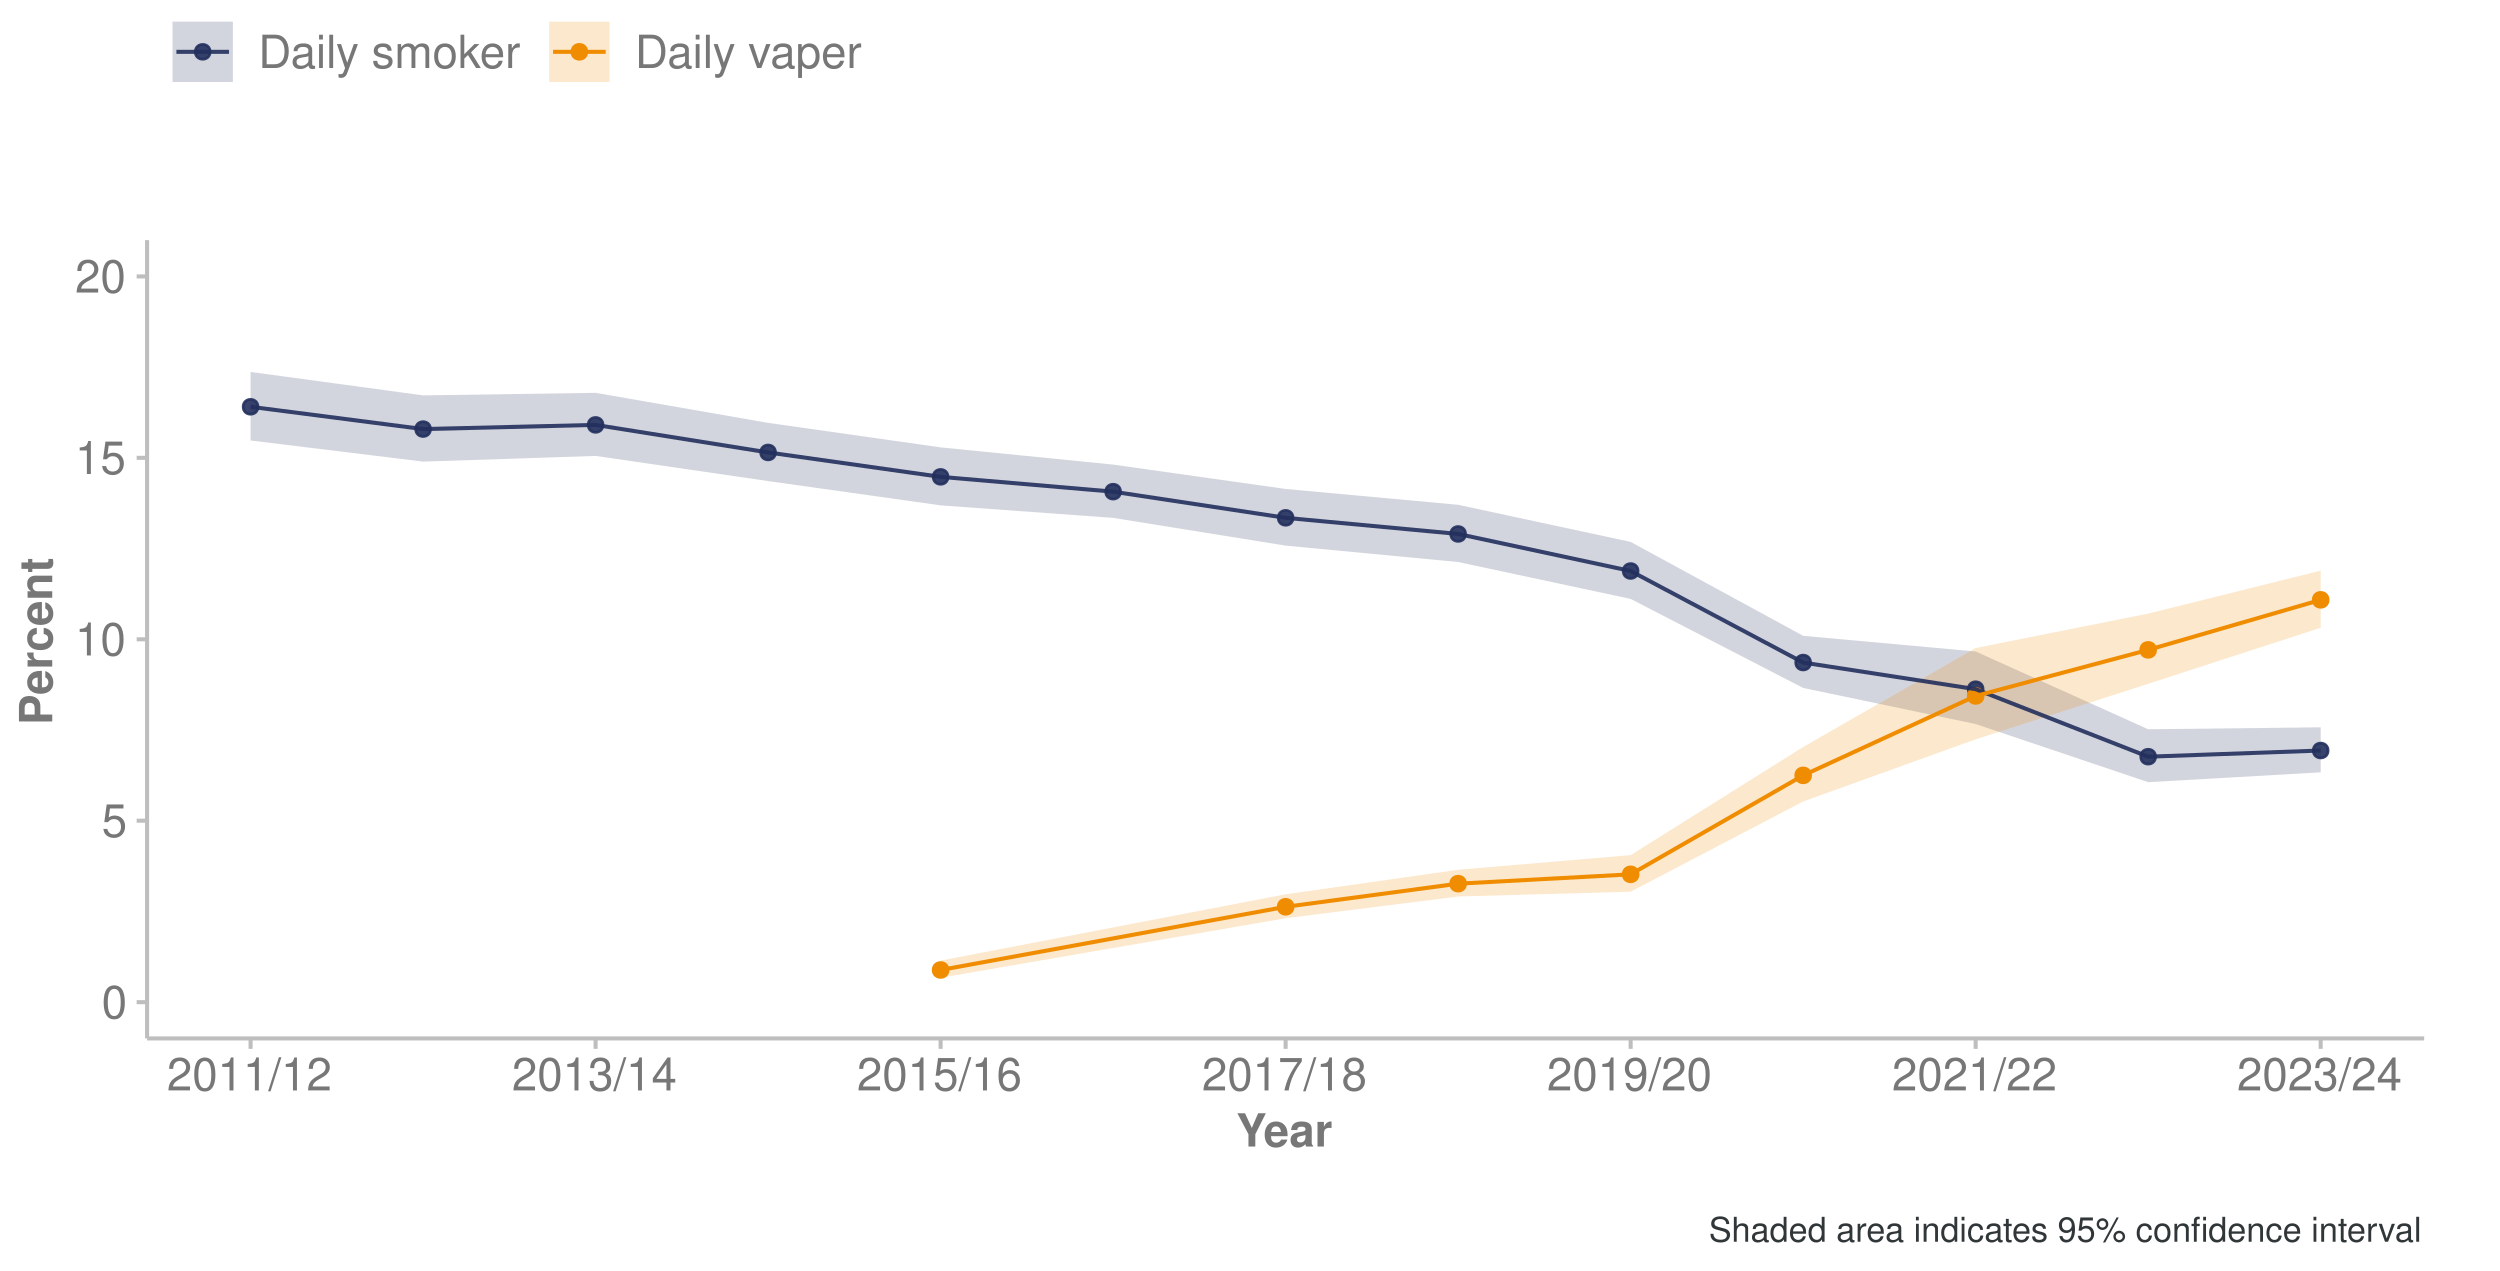 <?xml version="1.0" encoding="UTF-8"?>
<svg xmlns="http://www.w3.org/2000/svg" xmlns:xlink="http://www.w3.org/1999/xlink" width="657pt" height="334pt" viewBox="0 0 657 334" version="1.1">
<defs>
<g>
<symbol overflow="visible" id="glyph0-0">
<path style="stroke:none;" d=""/>
</symbol>
<symbol overflow="visible" id="glyph0-1">
<path style="stroke:none;" d="M 3.297 -8.672 C 2.516 -8.672 1.781 -8.312 1.344 -7.734 C 0.797 -6.953 0.516 -5.812 0.516 -4.203 C 0.516 -1.266 1.469 0.281 3.297 0.281 C 5.094 0.281 6.078 -1.266 6.078 -4.125 C 6.078 -5.812 5.812 -6.938 5.25 -7.734 C 4.812 -8.328 4.109 -8.672 3.297 -8.672 Z M 3.297 -7.734 C 4.438 -7.734 5 -6.578 5 -4.219 C 5 -1.75 4.453 -0.594 3.281 -0.594 C 2.156 -0.594 1.594 -1.797 1.594 -4.188 C 1.594 -6.578 2.156 -7.734 3.297 -7.734 Z M 3.297 -7.734 "/>
</symbol>
<symbol overflow="visible" id="glyph0-2">
<path style="stroke:none;" d="M 5.719 -8.516 L 1.312 -8.516 L 0.688 -3.875 L 1.656 -3.875 C 2.141 -4.469 2.562 -4.672 3.234 -4.672 C 4.375 -4.672 5.078 -3.891 5.078 -2.625 C 5.078 -1.406 4.375 -0.656 3.219 -0.656 C 2.297 -0.656 1.734 -1.125 1.469 -2.094 L 0.422 -2.094 C 0.562 -1.391 0.688 -1.062 0.938 -0.75 C 1.422 -0.094 2.281 0.281 3.234 0.281 C 4.953 0.281 6.156 -0.969 6.156 -2.766 C 6.156 -4.453 5.047 -5.609 3.406 -5.609 C 2.812 -5.609 2.328 -5.453 1.844 -5.094 L 2.172 -7.469 L 5.719 -7.469 Z M 5.719 -8.516 "/>
</symbol>
<symbol overflow="visible" id="glyph0-3">
<path style="stroke:none;" d="M 3.109 -6.188 L 3.109 0 L 4.156 0 L 4.156 -8.672 L 3.469 -8.672 C 3.094 -7.344 2.859 -7.156 1.219 -6.953 L 1.219 -6.188 Z M 3.109 -6.188 "/>
</symbol>
<symbol overflow="visible" id="glyph0-4">
<path style="stroke:none;" d="M 6.078 -1.047 L 1.594 -1.047 C 1.703 -1.766 2.094 -2.219 3.125 -2.859 L 4.328 -3.531 C 5.516 -4.188 6.125 -5.078 6.125 -6.141 C 6.125 -6.859 5.844 -7.531 5.344 -8 C 4.844 -8.453 4.219 -8.672 3.406 -8.672 C 2.328 -8.672 1.531 -8.297 1.062 -7.547 C 0.75 -7.094 0.625 -6.547 0.594 -5.672 L 1.656 -5.672 C 1.688 -6.266 1.766 -6.609 1.906 -6.906 C 2.188 -7.422 2.734 -7.75 3.375 -7.75 C 4.328 -7.75 5.047 -7.062 5.047 -6.125 C 5.047 -5.422 4.656 -4.828 3.906 -4.391 L 2.797 -3.75 C 1.016 -2.719 0.5 -1.906 0.406 -0.016 L 6.078 -0.016 Z M 6.078 -1.047 "/>
</symbol>
<symbol overflow="visible" id="glyph0-5">
<path style="stroke:none;" d="M 2.75 -8.75 L -0.094 0.234 L 0.562 0.234 L 3.406 -8.75 Z M 2.75 -8.75 "/>
</symbol>
<symbol overflow="visible" id="glyph0-6">
<path style="stroke:none;" d="M 2.656 -4 L 3.234 -4 C 4.375 -4 4.984 -3.453 4.984 -2.406 C 4.984 -1.312 4.328 -0.656 3.234 -0.656 C 2.078 -0.656 1.516 -1.25 1.438 -2.516 L 0.391 -2.516 C 0.438 -1.828 0.547 -1.375 0.75 -0.984 C 1.203 -0.141 2.031 0.281 3.188 0.281 C 4.938 0.281 6.078 -0.781 6.078 -2.422 C 6.078 -3.531 5.656 -4.125 4.625 -4.484 C 5.422 -4.812 5.812 -5.406 5.812 -6.281 C 5.812 -7.781 4.844 -8.672 3.234 -8.672 C 1.516 -8.672 0.594 -7.719 0.562 -5.875 L 1.625 -5.875 C 1.625 -6.406 1.688 -6.703 1.812 -6.969 C 2.047 -7.469 2.578 -7.75 3.234 -7.75 C 4.172 -7.75 4.734 -7.188 4.734 -6.25 C 4.734 -5.641 4.531 -5.266 4.062 -5.062 C 3.766 -4.938 3.391 -4.891 2.656 -4.891 Z M 2.656 -4 "/>
</symbol>
<symbol overflow="visible" id="glyph0-7">
<path style="stroke:none;" d="M 3.922 -2.094 L 3.922 0 L 4.984 0 L 4.984 -2.094 L 6.234 -2.094 L 6.234 -3.047 L 4.984 -3.047 L 4.984 -8.672 L 4.203 -8.672 L 0.344 -3.219 L 0.344 -2.094 Z M 3.922 -3.047 L 1.266 -3.047 L 3.922 -6.875 Z M 3.922 -3.047 "/>
</symbol>
<symbol overflow="visible" id="glyph0-8">
<path style="stroke:none;" d="M 5.969 -6.422 C 5.766 -7.844 4.859 -8.672 3.562 -8.672 C 2.625 -8.672 1.781 -8.219 1.281 -7.438 C 0.75 -6.594 0.516 -5.531 0.516 -3.953 C 0.516 -2.5 0.719 -1.578 1.234 -0.797 C 1.688 -0.094 2.438 0.281 3.375 0.281 C 4.984 0.281 6.156 -0.938 6.156 -2.625 C 6.156 -4.219 5.078 -5.359 3.547 -5.359 C 2.719 -5.359 2.047 -5.047 1.594 -4.406 C 1.609 -6.547 2.281 -7.734 3.484 -7.734 C 4.234 -7.734 4.75 -7.266 4.922 -6.422 Z M 3.422 -4.422 C 4.438 -4.422 5.078 -3.703 5.078 -2.547 C 5.078 -1.453 4.359 -0.656 3.391 -0.656 C 2.406 -0.656 1.656 -1.484 1.656 -2.594 C 1.656 -3.672 2.375 -4.422 3.422 -4.422 Z M 3.422 -4.422 "/>
</symbol>
<symbol overflow="visible" id="glyph0-9">
<path style="stroke:none;" d="M 6.234 -8.516 L 0.547 -8.516 L 0.547 -7.469 L 5.141 -7.469 C 3.125 -4.578 2.297 -2.797 1.656 0 L 2.781 0 C 3.25 -2.719 4.312 -5.062 6.234 -7.625 Z M 6.234 -8.516 "/>
</symbol>
<symbol overflow="visible" id="glyph0-10">
<path style="stroke:none;" d="M 4.688 -4.578 C 5.578 -5.109 5.859 -5.547 5.859 -6.359 C 5.859 -7.734 4.812 -8.672 3.297 -8.672 C 1.797 -8.672 0.75 -7.734 0.75 -6.375 C 0.75 -5.547 1.016 -5.125 1.891 -4.578 C 0.922 -4.078 0.438 -3.375 0.438 -2.406 C 0.438 -0.828 1.609 0.281 3.297 0.281 C 4.984 0.281 6.156 -0.828 6.156 -2.406 C 6.156 -3.375 5.672 -4.078 4.688 -4.578 Z M 3.297 -7.734 C 4.203 -7.734 4.781 -7.203 4.781 -6.344 C 4.781 -5.516 4.188 -4.984 3.297 -4.984 C 2.406 -4.984 1.828 -5.516 1.828 -6.359 C 1.828 -7.203 2.406 -7.734 3.297 -7.734 Z M 3.297 -4.094 C 4.359 -4.094 5.078 -3.391 5.078 -2.391 C 5.078 -1.344 4.375 -0.656 3.281 -0.656 C 2.25 -0.656 1.531 -1.375 1.531 -2.375 C 1.531 -3.406 2.234 -4.094 3.297 -4.094 Z M 3.297 -4.094 "/>
</symbol>
<symbol overflow="visible" id="glyph0-11">
<path style="stroke:none;" d="M 0.641 -1.984 C 0.844 -0.562 1.75 0.281 3.047 0.281 C 4 0.281 4.844 -0.188 5.344 -0.953 C 5.875 -1.812 6.109 -2.875 6.109 -4.438 C 6.109 -5.906 5.891 -6.828 5.391 -7.594 C 4.922 -8.297 4.172 -8.672 3.234 -8.672 C 1.625 -8.672 0.453 -7.469 0.453 -5.781 C 0.453 -4.188 1.531 -3.062 3.078 -3.062 C 3.875 -3.062 4.469 -3.344 5.016 -4.016 C 5 -1.844 4.328 -0.656 3.125 -0.656 C 2.375 -0.656 1.859 -1.141 1.688 -1.984 Z M 3.234 -7.75 C 4.219 -7.75 4.953 -6.922 4.953 -5.812 C 4.953 -4.734 4.234 -4 3.188 -4 C 2.172 -4 1.531 -4.719 1.531 -5.875 C 1.531 -6.953 2.25 -7.75 3.234 -7.75 Z M 3.234 -7.75 "/>
</symbol>
<symbol overflow="visible" id="glyph0-12">
<path style="stroke:none;" d="M 1.062 0 L 4.438 0 C 6.641 0 8 -1.656 8 -4.375 C 8 -7.094 6.656 -8.75 4.438 -8.75 L 1.062 -8.75 Z M 2.188 -0.984 L 2.188 -7.766 L 4.25 -7.766 C 5.969 -7.766 6.891 -6.594 6.891 -4.375 C 6.891 -2.141 5.969 -0.984 4.25 -0.984 Z M 2.188 -0.984 "/>
</symbol>
<symbol overflow="visible" id="glyph0-13">
<path style="stroke:none;" d="M 6.422 -0.594 C 6.312 -0.562 6.266 -0.562 6.203 -0.562 C 5.859 -0.562 5.656 -0.75 5.656 -1.062 L 5.656 -4.75 C 5.656 -5.875 4.844 -6.469 3.297 -6.469 C 2.375 -6.469 1.641 -6.203 1.219 -5.734 C 0.922 -5.406 0.797 -5.047 0.781 -4.422 L 1.781 -4.422 C 1.875 -5.203 2.328 -5.547 3.266 -5.547 C 4.172 -5.547 4.672 -5.203 4.672 -4.609 L 4.672 -4.344 C 4.656 -3.906 4.438 -3.75 3.625 -3.641 C 2.203 -3.469 1.984 -3.422 1.609 -3.266 C 0.875 -2.953 0.5 -2.406 0.5 -1.578 C 0.5 -0.438 1.297 0.281 2.562 0.281 C 3.359 0.281 4 0 4.703 -0.641 C 4.781 0 5.094 0.281 5.734 0.281 C 5.953 0.281 6.078 0.25 6.422 0.172 Z M 4.672 -1.984 C 4.672 -1.641 4.578 -1.438 4.266 -1.156 C 3.859 -0.797 3.375 -0.594 2.781 -0.594 C 2 -0.594 1.547 -0.969 1.547 -1.609 C 1.547 -2.266 1.984 -2.609 3.062 -2.766 C 4.125 -2.906 4.328 -2.953 4.672 -3.109 Z M 4.672 -1.984 "/>
</symbol>
<symbol overflow="visible" id="glyph0-14">
<path style="stroke:none;" d="M 1.797 -6.281 L 0.797 -6.281 L 0.797 0 L 1.797 0 Z M 1.797 -8.75 L 0.797 -8.75 L 0.797 -7.484 L 1.797 -7.484 Z M 1.797 -8.75 "/>
</symbol>
<symbol overflow="visible" id="glyph0-15">
<path style="stroke:none;" d="M 1.828 -8.75 L 0.812 -8.75 L 0.812 0 L 1.828 0 Z M 1.828 -8.75 "/>
</symbol>
<symbol overflow="visible" id="glyph0-16">
<path style="stroke:none;" d="M 4.656 -6.281 L 2.922 -1.391 L 1.312 -6.281 L 0.234 -6.281 L 2.359 0.031 L 1.984 1.016 C 1.812 1.469 1.594 1.625 1.172 1.625 C 1.016 1.625 0.859 1.609 0.641 1.562 L 0.641 2.453 C 0.859 2.562 1.062 2.609 1.312 2.609 C 1.641 2.609 1.984 2.516 2.25 2.312 C 2.562 2.094 2.75 1.828 2.938 1.312 L 5.734 -6.281 Z M 4.656 -6.281 "/>
</symbol>
<symbol overflow="visible" id="glyph0-17">
<path style="stroke:none;" d=""/>
</symbol>
<symbol overflow="visible" id="glyph0-18">
<path style="stroke:none;" d="M 5.25 -4.531 C 5.25 -5.766 4.422 -6.469 2.969 -6.469 C 1.516 -6.469 0.562 -5.719 0.562 -4.547 C 0.562 -3.562 1.062 -3.094 2.562 -2.734 L 3.484 -2.516 C 4.188 -2.344 4.469 -2.094 4.469 -1.641 C 4.469 -1.047 3.875 -0.641 3 -0.641 C 2.453 -0.641 2 -0.797 1.75 -1.062 C 1.594 -1.25 1.531 -1.422 1.469 -1.875 L 0.406 -1.875 C 0.453 -0.422 1.266 0.281 2.922 0.281 C 4.5 0.281 5.516 -0.5 5.516 -1.719 C 5.516 -2.656 4.984 -3.172 3.734 -3.469 L 2.766 -3.703 C 1.953 -3.891 1.609 -4.156 1.609 -4.594 C 1.609 -5.188 2.125 -5.547 2.938 -5.547 C 3.75 -5.547 4.172 -5.203 4.203 -4.531 Z M 5.25 -4.531 "/>
</symbol>
<symbol overflow="visible" id="glyph0-19">
<path style="stroke:none;" d="M 0.844 -6.281 L 0.844 0 L 1.844 0 L 1.844 -3.953 C 1.844 -4.859 2.516 -5.594 3.328 -5.594 C 4.062 -5.594 4.484 -5.141 4.484 -4.328 L 4.484 0 L 5.5 0 L 5.5 -3.953 C 5.5 -4.859 6.156 -5.594 6.969 -5.594 C 7.703 -5.594 8.141 -5.125 8.141 -4.328 L 8.141 0 L 9.141 0 L 9.141 -4.719 C 9.141 -5.844 8.5 -6.469 7.312 -6.469 C 6.484 -6.469 5.969 -6.219 5.391 -5.516 C 5.016 -6.188 4.516 -6.469 3.703 -6.469 C 2.859 -6.469 2.297 -6.156 1.766 -5.406 L 1.766 -6.281 Z M 0.844 -6.281 "/>
</symbol>
<symbol overflow="visible" id="glyph0-20">
<path style="stroke:none;" d="M 3.266 -6.469 C 1.484 -6.469 0.438 -5.203 0.438 -3.094 C 0.438 -0.969 1.484 0.281 3.281 0.281 C 5.047 0.281 6.125 -0.984 6.125 -3.047 C 6.125 -5.234 5.094 -6.469 3.266 -6.469 Z M 3.281 -5.547 C 4.406 -5.547 5.078 -4.625 5.078 -3.062 C 5.078 -1.578 4.375 -0.641 3.281 -0.641 C 2.156 -0.641 1.469 -1.578 1.469 -3.094 C 1.469 -4.625 2.156 -5.547 3.281 -5.547 Z M 3.281 -5.547 "/>
</symbol>
<symbol overflow="visible" id="glyph0-21">
<path style="stroke:none;" d="M 1.688 -8.75 L 0.703 -8.75 L 0.703 0 L 1.688 0 L 1.688 -2.453 L 2.656 -3.406 L 4.781 0 L 6.031 0 L 3.453 -4.109 L 5.641 -6.281 L 4.359 -6.281 L 1.688 -3.625 Z M 1.688 -8.75 "/>
</symbol>
<symbol overflow="visible" id="glyph0-22">
<path style="stroke:none;" d="M 6.156 -2.812 C 6.156 -3.766 6.078 -4.344 5.906 -4.812 C 5.5 -5.844 4.531 -6.469 3.359 -6.469 C 1.609 -6.469 0.484 -5.141 0.484 -3.062 C 0.484 -0.984 1.562 0.281 3.344 0.281 C 4.781 0.281 5.766 -0.547 6.031 -1.906 L 5.016 -1.906 C 4.734 -1.078 4.172 -0.641 3.375 -0.641 C 2.734 -0.641 2.203 -0.938 1.859 -1.469 C 1.625 -1.828 1.531 -2.188 1.531 -2.812 Z M 1.547 -3.625 C 1.625 -4.781 2.344 -5.547 3.344 -5.547 C 4.375 -5.547 5.078 -4.75 5.078 -3.625 Z M 1.547 -3.625 "/>
</symbol>
<symbol overflow="visible" id="glyph0-23">
<path style="stroke:none;" d="M 0.828 -6.281 L 0.828 0 L 1.844 0 L 1.844 -3.266 C 1.844 -4.781 2.469 -5.453 3.859 -5.406 L 3.859 -6.438 C 3.688 -6.453 3.594 -6.469 3.469 -6.469 C 2.812 -6.469 2.328 -6.078 1.75 -5.141 L 1.75 -6.281 Z M 0.828 -6.281 "/>
</symbol>
<symbol overflow="visible" id="glyph0-24">
<path style="stroke:none;" d="M 3.422 0 L 5.828 -6.281 L 4.703 -6.281 L 2.922 -1.188 L 1.25 -6.281 L 0.125 -6.281 L 2.328 0 Z M 3.422 0 "/>
</symbol>
<symbol overflow="visible" id="glyph0-25">
<path style="stroke:none;" d="M 0.641 2.609 L 1.656 2.609 L 1.656 -0.656 C 2.188 -0.016 2.766 0.281 3.594 0.281 C 5.219 0.281 6.281 -1.031 6.281 -3.031 C 6.281 -5.141 5.25 -6.469 3.578 -6.469 C 2.719 -6.469 2.047 -6.078 1.578 -5.344 L 1.578 -6.281 L 0.641 -6.281 Z M 3.406 -5.531 C 4.516 -5.531 5.234 -4.562 5.234 -3.062 C 5.234 -1.625 4.5 -0.656 3.406 -0.656 C 2.344 -0.656 1.656 -1.625 1.656 -3.094 C 1.656 -4.578 2.344 -5.531 3.406 -5.531 Z M 3.406 -5.531 "/>
</symbol>
<symbol overflow="visible" id="glyph1-0">
<path style="stroke:none;" d=""/>
</symbol>
<symbol overflow="visible" id="glyph1-1">
<path style="stroke:none;" d="M 5.031 -3.234 L 7.797 -8.75 L 5.781 -8.75 L 4.109 -4.891 L 2.328 -8.75 L 0.328 -8.75 L 3.234 -3.234 L 3.234 0 L 5.031 0 Z M 5.031 -3.234 "/>
</symbol>
<symbol overflow="visible" id="glyph1-2">
<path style="stroke:none;" d="M 6.281 -2.719 C 6.297 -2.859 6.297 -2.922 6.297 -3 C 6.297 -3.641 6.203 -4.25 6.047 -4.703 C 5.609 -5.875 4.578 -6.594 3.266 -6.594 C 1.406 -6.594 0.266 -5.25 0.266 -3.078 C 0.266 -1 1.391 0.281 3.234 0.281 C 4.688 0.281 5.859 -0.547 6.234 -1.828 L 4.578 -1.828 C 4.375 -1.312 3.906 -1.016 3.281 -1.016 C 2.812 -1.016 2.422 -1.219 2.188 -1.578 C 2.031 -1.812 1.969 -2.094 1.938 -2.719 Z M 1.969 -3.828 C 2.078 -4.828 2.5 -5.297 3.234 -5.297 C 4.016 -5.297 4.469 -4.781 4.547 -3.828 Z M 1.969 -3.828 "/>
</symbol>
<symbol overflow="visible" id="glyph1-3">
<path style="stroke:none;" d="M 6.281 -0.203 C 6 -0.484 5.906 -0.672 5.906 -1 L 5.906 -4.594 C 5.906 -5.922 5 -6.594 3.25 -6.594 C 1.5 -6.594 0.594 -5.844 0.484 -4.344 L 2.094 -4.344 C 2.188 -5.016 2.453 -5.234 3.281 -5.234 C 3.938 -5.234 4.266 -5.016 4.266 -4.578 C 4.266 -4.375 4.156 -4.188 3.969 -4.078 C 3.75 -3.953 3.75 -3.953 2.922 -3.828 L 2.25 -3.703 C 0.953 -3.484 0.344 -2.828 0.344 -1.672 C 0.344 -0.5 1.109 0.281 2.297 0.281 C 3.031 0.281 3.672 -0.031 4.266 -0.641 C 4.266 -0.312 4.312 -0.188 4.469 0 L 6.281 0 Z M 4.266 -2.609 C 4.266 -1.625 3.781 -1.078 2.922 -1.078 C 2.359 -1.078 2.016 -1.375 2.016 -1.859 C 2.016 -2.359 2.281 -2.609 2.969 -2.75 L 3.547 -2.859 C 4 -2.938 4.062 -2.969 4.266 -3.062 Z M 4.266 -2.609 "/>
</symbol>
<symbol overflow="visible" id="glyph1-4">
<path style="stroke:none;" d="M 0.75 -6.484 L 0.75 0 L 2.438 0 L 2.438 -3.438 C 2.438 -4.422 2.922 -4.922 3.906 -4.922 C 4.094 -4.922 4.219 -4.906 4.438 -4.875 L 4.438 -6.578 C 4.344 -6.594 4.312 -6.594 4.234 -6.594 C 3.469 -6.594 2.812 -6.078 2.438 -5.203 L 2.438 -6.484 Z M 0.75 -6.484 "/>
</symbol>
<symbol overflow="visible" id="glyph2-0">
<path style="stroke:none;" d=""/>
</symbol>
<symbol overflow="visible" id="glyph2-1">
<path style="stroke:none;" d="M -3.125 -2.719 L -3.125 -4.953 C -3.125 -6.562 -4.266 -7.594 -6.031 -7.594 C -7.781 -7.594 -8.75 -6.594 -8.75 -4.781 L -8.75 -0.906 L 0 -0.906 L 0 -2.719 Z M -4.625 -2.719 L -7.25 -2.719 L -7.25 -4.391 C -7.25 -5.359 -6.828 -5.797 -5.938 -5.797 C -5.047 -5.797 -4.625 -5.359 -4.625 -4.391 Z M -4.625 -2.719 "/>
</symbol>
<symbol overflow="visible" id="glyph2-2">
<path style="stroke:none;" d="M -2.719 -6.281 C -2.859 -6.297 -2.922 -6.297 -3 -6.297 C -3.641 -6.297 -4.25 -6.203 -4.703 -6.047 C -5.875 -5.609 -6.594 -4.578 -6.594 -3.266 C -6.594 -1.406 -5.25 -0.266 -3.078 -0.266 C -1 -0.266 0.281 -1.391 0.281 -3.234 C 0.281 -4.688 -0.547 -5.859 -1.828 -6.234 L -1.828 -4.578 C -1.312 -4.375 -1.016 -3.906 -1.016 -3.281 C -1.016 -2.812 -1.219 -2.422 -1.578 -2.188 C -1.812 -2.031 -2.094 -1.969 -2.719 -1.938 Z M -3.828 -1.969 C -4.828 -2.078 -5.297 -2.5 -5.297 -3.234 C -5.297 -4.016 -4.781 -4.469 -3.828 -4.547 Z M -3.828 -1.969 "/>
</symbol>
<symbol overflow="visible" id="glyph2-3">
<path style="stroke:none;" d="M -6.484 -0.75 L 0 -0.75 L 0 -2.438 L -3.438 -2.438 C -4.422 -2.438 -4.922 -2.922 -4.922 -3.906 C -4.922 -4.094 -4.906 -4.219 -4.875 -4.438 L -6.578 -4.438 C -6.594 -4.344 -6.594 -4.312 -6.594 -4.234 C -6.594 -3.469 -6.078 -2.812 -5.203 -2.438 L -6.484 -2.438 Z M -6.484 -0.75 "/>
</symbol>
<symbol overflow="visible" id="glyph2-4">
<path style="stroke:none;" d="M -4.062 -6.266 C -5.641 -6.141 -6.594 -5.094 -6.594 -3.469 C -6.594 -1.531 -5.312 -0.406 -3.109 -0.406 C -0.969 -0.406 0.281 -1.531 0.281 -3.438 C 0.281 -5.016 -0.703 -6.109 -2.25 -6.266 L -2.25 -4.656 C -1.406 -4.453 -1.078 -4.109 -1.078 -3.438 C -1.078 -2.594 -1.844 -2.094 -3.109 -2.094 C -3.734 -2.094 -4.297 -2.203 -4.688 -2.406 C -5.047 -2.609 -5.234 -2.969 -5.234 -3.453 C -5.234 -4.141 -4.906 -4.469 -4.062 -4.656 Z M -4.062 -6.266 "/>
</symbol>
<symbol overflow="visible" id="glyph2-5">
<path style="stroke:none;" d="M -6.484 -0.75 L 0 -0.75 L 0 -2.438 L -3.891 -2.438 C -4.656 -2.438 -5.156 -2.969 -5.156 -3.797 C -5.156 -4.516 -4.766 -4.875 -4 -4.875 L 0 -4.875 L 0 -6.547 L -4.344 -6.547 C -5.781 -6.547 -6.594 -5.766 -6.594 -4.375 C -6.594 -3.5 -6.281 -2.922 -5.547 -2.438 L -6.484 -2.438 Z M -6.484 -0.75 "/>
</symbol>
<symbol overflow="visible" id="glyph2-6">
<path style="stroke:none;" d="M -6.344 -3.609 L -6.344 -2.672 L -8.094 -2.672 L -8.094 -1 L -6.344 -1 L -6.344 -0.172 L -5.234 -0.172 L -5.234 -1 L -1.25 -1 C -0.234 -1 0.281 -1.531 0.281 -2.641 C 0.281 -3.031 0.234 -3.297 0.141 -3.609 L -1.031 -3.609 C -1.016 -3.438 -1 -3.359 -1 -3.234 C -1 -2.781 -1.125 -2.672 -1.703 -2.672 L -5.234 -2.672 L -5.234 -3.609 Z M -6.344 -3.609 "/>
</symbol>
<symbol overflow="visible" id="glyph3-0">
<path style="stroke:none;" d=""/>
</symbol>
<symbol overflow="visible" id="glyph3-1">
<path style="stroke:none;" d="M 5.359 -4.641 C 5.359 -5.078 5.344 -5.219 5.188 -5.516 C 4.828 -6.266 4.062 -6.672 2.969 -6.672 C 1.516 -6.672 0.625 -5.938 0.625 -4.75 C 0.625 -3.938 1.047 -3.438 1.922 -3.219 L 3.547 -2.781 C 4.391 -2.562 4.75 -2.234 4.75 -1.719 C 4.75 -1.375 4.562 -1.016 4.281 -0.812 C 4.016 -0.625 3.609 -0.531 3.078 -0.531 C 2.359 -0.531 1.875 -0.703 1.562 -1.078 C 1.328 -1.375 1.219 -1.688 1.219 -2.094 L 0.438 -2.094 C 0.438 -1.484 0.562 -1.094 0.812 -0.734 C 1.266 -0.109 2.031 0.203 3.031 0.203 C 3.812 0.203 4.453 0.031 4.875 -0.297 C 5.312 -0.641 5.594 -1.234 5.594 -1.797 C 5.594 -2.609 5.078 -3.203 4.188 -3.453 L 2.547 -3.891 C 1.75 -4.109 1.469 -4.359 1.469 -4.859 C 1.469 -5.531 2.047 -5.969 2.938 -5.969 C 3.984 -5.969 4.562 -5.5 4.578 -4.641 Z M 5.359 -4.641 "/>
</symbol>
<symbol overflow="visible" id="glyph3-2">
<path style="stroke:none;" d="M 0.625 -6.562 L 0.625 0 L 1.375 0 L 1.375 -2.594 C 1.375 -3.562 1.875 -4.188 2.656 -4.188 C 2.906 -4.188 3.141 -4.125 3.328 -3.984 C 3.531 -3.828 3.625 -3.594 3.625 -3.266 L 3.625 0 L 4.375 0 L 4.375 -3.562 C 4.375 -4.359 3.812 -4.844 2.891 -4.844 C 2.219 -4.844 1.812 -4.641 1.375 -4.062 L 1.375 -6.562 Z M 0.625 -6.562 "/>
</symbol>
<symbol overflow="visible" id="glyph3-3">
<path style="stroke:none;" d="M 4.812 -0.438 C 4.734 -0.422 4.703 -0.422 4.656 -0.422 C 4.391 -0.422 4.25 -0.562 4.25 -0.797 L 4.25 -3.562 C 4.25 -4.406 3.641 -4.844 2.469 -4.844 C 1.781 -4.844 1.234 -4.656 0.906 -4.297 C 0.688 -4.062 0.609 -3.781 0.578 -3.328 L 1.344 -3.328 C 1.406 -3.891 1.75 -4.156 2.453 -4.156 C 3.125 -4.156 3.5 -3.906 3.5 -3.453 L 3.5 -3.266 C 3.484 -2.938 3.328 -2.812 2.719 -2.734 C 1.656 -2.594 1.5 -2.562 1.203 -2.453 C 0.656 -2.219 0.375 -1.797 0.375 -1.188 C 0.375 -0.328 0.969 0.203 1.922 0.203 C 2.516 0.203 3 0 3.531 -0.484 C 3.578 0 3.812 0.203 4.297 0.203 C 4.469 0.203 4.562 0.188 4.812 0.125 Z M 3.5 -1.484 C 3.5 -1.234 3.422 -1.078 3.203 -0.875 C 2.891 -0.594 2.531 -0.453 2.094 -0.453 C 1.5 -0.453 1.156 -0.734 1.156 -1.203 C 1.156 -1.703 1.484 -1.953 2.297 -2.062 C 3.094 -2.172 3.25 -2.219 3.5 -2.328 Z M 3.5 -1.484 "/>
</symbol>
<symbol overflow="visible" id="glyph3-4">
<path style="stroke:none;" d="M 4.453 -6.562 L 3.703 -6.562 L 3.703 -4.125 C 3.391 -4.594 2.891 -4.844 2.266 -4.844 C 1.031 -4.844 0.234 -3.875 0.234 -2.359 C 0.234 -0.781 1.016 0.203 2.281 0.203 C 2.938 0.203 3.391 -0.031 3.781 -0.625 L 3.781 0 L 4.453 0 Z M 2.391 -4.156 C 3.188 -4.156 3.703 -3.438 3.703 -2.297 C 3.703 -1.219 3.188 -0.5 2.391 -0.5 C 1.562 -0.5 1.016 -1.219 1.016 -2.328 C 1.016 -3.422 1.562 -4.156 2.391 -4.156 Z M 2.391 -4.156 "/>
</symbol>
<symbol overflow="visible" id="glyph3-5">
<path style="stroke:none;" d="M 4.609 -2.109 C 4.609 -2.828 4.562 -3.266 4.422 -3.609 C 4.125 -4.391 3.406 -4.844 2.516 -4.844 C 1.203 -4.844 0.359 -3.859 0.359 -2.297 C 0.359 -0.734 1.172 0.203 2.5 0.203 C 3.578 0.203 4.328 -0.406 4.516 -1.438 L 3.766 -1.438 C 3.562 -0.812 3.125 -0.484 2.531 -0.484 C 2.047 -0.484 1.641 -0.703 1.391 -1.094 C 1.219 -1.375 1.156 -1.641 1.141 -2.109 Z M 1.156 -2.719 C 1.219 -3.594 1.75 -4.156 2.516 -4.156 C 3.281 -4.156 3.812 -3.562 3.812 -2.719 Z M 1.156 -2.719 "/>
</symbol>
<symbol overflow="visible" id="glyph3-6">
<path style="stroke:none;" d=""/>
</symbol>
<symbol overflow="visible" id="glyph3-7">
<path style="stroke:none;" d="M 0.625 -4.719 L 0.625 0 L 1.375 0 L 1.375 -2.453 C 1.391 -3.578 1.859 -4.094 2.891 -4.062 L 2.891 -4.828 C 2.766 -4.844 2.688 -4.844 2.594 -4.844 C 2.109 -4.844 1.75 -4.562 1.312 -3.859 L 1.312 -4.719 Z M 0.625 -4.719 "/>
</symbol>
<symbol overflow="visible" id="glyph3-8">
<path style="stroke:none;" d="M 1.344 -4.719 L 0.609 -4.719 L 0.609 0 L 1.344 0 Z M 1.344 -6.562 L 0.594 -6.562 L 0.594 -5.609 L 1.344 -5.609 Z M 1.344 -6.562 "/>
</symbol>
<symbol overflow="visible" id="glyph3-9">
<path style="stroke:none;" d="M 0.625 -4.719 L 0.625 0 L 1.391 0 L 1.391 -2.594 C 1.391 -3.562 1.891 -4.188 2.656 -4.188 C 3.266 -4.188 3.641 -3.828 3.641 -3.266 L 3.641 0 L 4.391 0 L 4.391 -3.562 C 4.391 -4.344 3.797 -4.844 2.891 -4.844 C 2.188 -4.844 1.734 -4.578 1.328 -3.922 L 1.328 -4.719 Z M 0.625 -4.719 "/>
</symbol>
<symbol overflow="visible" id="glyph3-10">
<path style="stroke:none;" d="M 4.234 -3.125 C 4.203 -3.594 4.109 -3.891 3.922 -4.156 C 3.594 -4.594 3.031 -4.844 2.375 -4.844 C 1.094 -4.844 0.281 -3.844 0.281 -2.281 C 0.281 -0.75 1.094 0.203 2.359 0.203 C 3.484 0.203 4.203 -0.469 4.297 -1.625 L 3.531 -1.625 C 3.406 -0.859 3.031 -0.484 2.391 -0.484 C 1.562 -0.484 1.062 -1.156 1.062 -2.281 C 1.062 -3.453 1.547 -4.156 2.359 -4.156 C 3 -4.156 3.391 -3.781 3.484 -3.125 Z M 4.234 -3.125 "/>
</symbol>
<symbol overflow="visible" id="glyph3-11">
<path style="stroke:none;" d="M 2.281 -4.719 L 1.516 -4.719 L 1.516 -6.016 L 0.766 -6.016 L 0.766 -4.719 L 0.125 -4.719 L 0.125 -4.109 L 0.766 -4.109 L 0.766 -0.547 C 0.766 -0.047 1.094 0.203 1.672 0.203 C 1.875 0.203 2.031 0.188 2.281 0.141 L 2.281 -0.484 C 2.172 -0.453 2.078 -0.453 1.922 -0.453 C 1.609 -0.453 1.516 -0.547 1.516 -0.875 L 1.516 -4.109 L 2.281 -4.109 Z M 2.281 -4.719 "/>
</symbol>
<symbol overflow="visible" id="glyph3-12">
<path style="stroke:none;" d="M 3.938 -3.406 C 3.938 -4.328 3.328 -4.844 2.234 -4.844 C 1.141 -4.844 0.422 -4.281 0.422 -3.406 C 0.422 -2.672 0.797 -2.328 1.922 -2.047 L 2.625 -1.875 C 3.141 -1.75 3.344 -1.562 3.344 -1.234 C 3.344 -0.781 2.906 -0.484 2.25 -0.484 C 1.844 -0.484 1.5 -0.609 1.312 -0.797 C 1.203 -0.938 1.141 -1.078 1.094 -1.406 L 0.312 -1.406 C 0.344 -0.312 0.953 0.203 2.188 0.203 C 3.375 0.203 4.125 -0.375 4.125 -1.281 C 4.125 -1.984 3.734 -2.375 2.797 -2.594 L 2.078 -2.766 C 1.469 -2.922 1.203 -3.109 1.203 -3.453 C 1.203 -3.891 1.594 -4.156 2.203 -4.156 C 2.812 -4.156 3.125 -3.891 3.156 -3.406 Z M 3.938 -3.406 "/>
</symbol>
<symbol overflow="visible" id="glyph3-13">
<path style="stroke:none;" d="M 0.484 -1.484 C 0.625 -0.422 1.312 0.203 2.281 0.203 C 3 0.203 3.625 -0.141 4 -0.719 C 4.406 -1.359 4.578 -2.156 4.578 -3.328 C 4.578 -4.422 4.422 -5.125 4.047 -5.703 C 3.688 -6.234 3.125 -6.5 2.438 -6.5 C 1.219 -6.5 0.344 -5.594 0.344 -4.344 C 0.344 -3.141 1.156 -2.297 2.297 -2.297 C 2.906 -2.297 3.359 -2.516 3.766 -3 C 3.75 -1.391 3.25 -0.5 2.344 -0.5 C 1.781 -0.5 1.391 -0.859 1.266 -1.484 Z M 2.422 -5.812 C 3.156 -5.812 3.719 -5.188 3.719 -4.359 C 3.719 -3.562 3.172 -3 2.391 -3 C 1.625 -3 1.156 -3.531 1.156 -4.406 C 1.156 -5.219 1.688 -5.812 2.422 -5.812 Z M 2.422 -5.812 "/>
</symbol>
<symbol overflow="visible" id="glyph3-14">
<path style="stroke:none;" d="M 4.281 -6.375 L 0.984 -6.375 L 0.516 -2.906 L 1.234 -2.906 C 1.609 -3.344 1.922 -3.5 2.422 -3.5 C 3.281 -3.5 3.812 -2.922 3.812 -1.969 C 3.812 -1.047 3.281 -0.5 2.406 -0.5 C 1.719 -0.5 1.297 -0.844 1.109 -1.562 L 0.312 -1.562 C 0.422 -1.047 0.516 -0.797 0.703 -0.562 C 1.062 -0.078 1.703 0.203 2.438 0.203 C 3.719 0.203 4.609 -0.734 4.609 -2.078 C 4.609 -3.344 3.781 -4.203 2.562 -4.203 C 2.109 -4.203 1.75 -4.094 1.375 -3.812 L 1.625 -5.594 L 4.281 -5.594 Z M 4.281 -6.375 "/>
</symbol>
<symbol overflow="visible" id="glyph3-15">
<path style="stroke:none;" d="M 1.797 -6.172 C 0.938 -6.172 0.266 -5.469 0.266 -4.625 C 0.266 -3.781 0.938 -3.094 1.797 -3.094 C 2.641 -3.094 3.328 -3.781 3.328 -4.609 C 3.328 -5.484 2.656 -6.172 1.797 -6.172 Z M 1.797 -5.531 C 2.297 -5.531 2.703 -5.125 2.703 -4.609 C 2.703 -4.125 2.297 -3.719 1.797 -3.719 C 1.297 -3.719 0.875 -4.125 0.875 -4.625 C 0.875 -5.125 1.281 -5.531 1.797 -5.531 Z M 5.484 -6.375 L 1.922 0.188 L 2.516 0.188 L 6.078 -6.375 Z M 6.188 -2.891 C 5.344 -2.891 4.656 -2.219 4.656 -1.375 C 4.656 -0.516 5.344 0.172 6.203 0.172 C 7.031 0.172 7.734 -0.516 7.734 -1.344 C 7.734 -2.219 7.062 -2.891 6.188 -2.891 Z M 6.188 -2.266 C 6.703 -2.266 7.109 -1.859 7.109 -1.344 C 7.109 -0.859 6.703 -0.453 6.203 -0.453 C 5.688 -0.453 5.281 -0.859 5.281 -1.375 C 5.281 -1.859 5.688 -2.266 6.188 -2.266 Z M 6.188 -2.266 "/>
</symbol>
<symbol overflow="visible" id="glyph3-16">
<path style="stroke:none;" d="M 2.453 -4.844 C 1.109 -4.844 0.328 -3.906 0.328 -2.328 C 0.328 -0.734 1.109 0.203 2.453 0.203 C 3.781 0.203 4.594 -0.734 4.594 -2.281 C 4.594 -3.922 3.812 -4.844 2.453 -4.844 Z M 2.453 -4.156 C 3.297 -4.156 3.812 -3.469 3.812 -2.297 C 3.812 -1.172 3.281 -0.484 2.453 -0.484 C 1.625 -0.484 1.109 -1.172 1.109 -2.328 C 1.109 -3.469 1.625 -4.156 2.453 -4.156 Z M 2.453 -4.156 "/>
</symbol>
<symbol overflow="visible" id="glyph3-17">
<path style="stroke:none;" d="M 2.266 -4.719 L 1.484 -4.719 L 1.484 -5.453 C 1.484 -5.766 1.656 -5.938 2 -5.938 C 2.062 -5.938 2.094 -5.938 2.266 -5.922 L 2.266 -6.547 C 2.094 -6.578 2 -6.594 1.844 -6.594 C 1.156 -6.594 0.734 -6.188 0.734 -5.516 L 0.734 -4.719 L 0.109 -4.719 L 0.109 -4.109 L 0.734 -4.109 L 0.734 0 L 1.484 0 L 1.484 -4.109 L 2.266 -4.109 Z M 3.922 -4.719 L 3.172 -4.719 L 3.172 0 L 3.922 0 Z M 3.922 -6.562 L 3.172 -6.562 L 3.172 -5.609 L 3.922 -5.609 Z M 3.922 -6.562 "/>
</symbol>
<symbol overflow="visible" id="glyph3-18">
<path style="stroke:none;" d="M 2.562 0 L 4.375 -4.719 L 3.531 -4.719 L 2.203 -0.891 L 0.938 -4.719 L 0.094 -4.719 L 1.75 0 Z M 2.562 0 "/>
</symbol>
<symbol overflow="visible" id="glyph3-19">
<path style="stroke:none;" d="M 1.375 -6.562 L 0.609 -6.562 L 0.609 0 L 1.375 0 Z M 1.375 -6.562 "/>
</symbol>
</g>
</defs>
<g id="surface1908">
<rect x="0" y="0" width="657" height="334" style="fill:rgb(100%,100%,100%);fill-opacity:1;stroke:none;"/>
<path style=" stroke:none;fill-rule:nonzero;fill:rgb(13.725%,18.824%,36.471%);fill-opacity:0.2;" d="M 65.855 97.746 L 111.188 103.906 L 156.523 103.234 L 201.859 111.129 L 247.195 117.57 L 292.527 122.094 L 337.863 128.5 L 383.199 132.66 L 428.535 142.41 L 473.867 167.09 L 519.203 171.211 L 564.539 191.648 L 609.875 191.141 L 609.875 202.969 L 564.539 205.555 L 519.203 190.281 L 473.867 180.793 L 428.535 157.395 L 383.199 147.699 L 337.863 143.391 L 292.527 136.102 L 247.195 132.809 L 201.859 126.43 L 156.523 119.816 L 111.188 121.312 L 65.855 115.758 Z M 65.855 97.746 "/>
<path style=" stroke:none;fill-rule:nonzero;fill:rgb(94.118%,54.902%,0%);fill-opacity:0.2;" d="M 247.195 252.441 L 337.863 235.016 L 383.199 228.57 L 428.535 224.73 L 473.867 196.312 L 519.203 170.301 L 564.539 161.254 L 609.875 149.973 L 609.875 164.961 L 564.539 179.703 L 519.203 194.285 L 473.867 210.621 L 428.535 234.332 L 383.199 235.598 L 337.863 241.309 L 247.195 256.945 Z M 247.195 252.441 "/>
<path style="fill-rule:nonzero;fill:rgb(13.725%,18.824%,36.471%);fill-opacity:0.902;stroke-width:0.709;stroke-linecap:round;stroke-linejoin:round;stroke:rgb(13.725%,18.824%,36.471%);stroke-opacity:0.902;stroke-miterlimit:10;" d="M 67.809 106.906 C 67.809 109.516 63.898 109.516 63.898 106.906 C 63.898 104.301 67.809 104.301 67.809 106.906 "/>
<path style="fill-rule:nonzero;fill:rgb(13.725%,18.824%,36.471%);fill-opacity:0.902;stroke-width:0.709;stroke-linecap:round;stroke-linejoin:round;stroke:rgb(13.725%,18.824%,36.471%);stroke-opacity:0.902;stroke-miterlimit:10;" d="M 113.145 112.762 C 113.145 115.367 109.234 115.367 109.234 112.762 C 109.234 110.156 113.145 110.156 113.145 112.762 "/>
<path style="fill-rule:nonzero;fill:rgb(13.725%,18.824%,36.471%);fill-opacity:0.902;stroke-width:0.709;stroke-linecap:round;stroke-linejoin:round;stroke:rgb(13.725%,18.824%,36.471%);stroke-opacity:0.902;stroke-miterlimit:10;" d="M 158.477 111.664 C 158.477 114.27 154.57 114.27 154.57 111.664 C 154.57 109.055 158.477 109.055 158.477 111.664 "/>
<path style="fill-rule:nonzero;fill:rgb(13.725%,18.824%,36.471%);fill-opacity:0.902;stroke-width:0.709;stroke-linecap:round;stroke-linejoin:round;stroke:rgb(13.725%,18.824%,36.471%);stroke-opacity:0.902;stroke-miterlimit:10;" d="M 203.812 118.902 C 203.812 121.512 199.902 121.512 199.902 118.902 C 199.902 116.297 203.812 116.297 203.812 118.902 "/>
<path style="fill-rule:nonzero;fill:rgb(13.725%,18.824%,36.471%);fill-opacity:0.902;stroke-width:0.709;stroke-linecap:round;stroke-linejoin:round;stroke:rgb(13.725%,18.824%,36.471%);stroke-opacity:0.902;stroke-miterlimit:10;" d="M 249.148 125.32 C 249.148 127.926 245.238 127.926 245.238 125.32 C 245.238 122.715 249.148 122.715 249.148 125.32 "/>
<path style="fill-rule:nonzero;fill:rgb(13.725%,18.824%,36.471%);fill-opacity:0.902;stroke-width:0.709;stroke-linecap:round;stroke-linejoin:round;stroke:rgb(13.725%,18.824%,36.471%);stroke-opacity:0.902;stroke-miterlimit:10;" d="M 294.484 129.211 C 294.484 131.816 290.574 131.816 290.574 129.211 C 290.574 126.605 294.484 126.605 294.484 129.211 "/>
<path style="fill-rule:nonzero;fill:rgb(13.725%,18.824%,36.471%);fill-opacity:0.902;stroke-width:0.709;stroke-linecap:round;stroke-linejoin:round;stroke:rgb(13.725%,18.824%,36.471%);stroke-opacity:0.902;stroke-miterlimit:10;" d="M 339.82 136.086 C 339.82 138.691 335.91 138.691 335.91 136.086 C 335.91 133.477 339.82 133.477 339.82 136.086 "/>
<path style="fill-rule:nonzero;fill:rgb(13.725%,18.824%,36.471%);fill-opacity:0.902;stroke-width:0.709;stroke-linecap:round;stroke-linejoin:round;stroke:rgb(13.725%,18.824%,36.471%);stroke-opacity:0.902;stroke-miterlimit:10;" d="M 385.152 140.324 C 385.152 142.934 381.242 142.934 381.242 140.324 C 381.242 137.719 385.152 137.719 385.152 140.324 "/>
<path style="fill-rule:nonzero;fill:rgb(13.725%,18.824%,36.471%);fill-opacity:0.902;stroke-width:0.709;stroke-linecap:round;stroke-linejoin:round;stroke:rgb(13.725%,18.824%,36.471%);stroke-opacity:0.902;stroke-miterlimit:10;" d="M 430.488 150.062 C 430.488 152.668 426.578 152.668 426.578 150.062 C 426.578 147.457 430.488 147.457 430.488 150.062 "/>
<path style="fill-rule:nonzero;fill:rgb(13.725%,18.824%,36.471%);fill-opacity:0.902;stroke-width:0.709;stroke-linecap:round;stroke-linejoin:round;stroke:rgb(13.725%,18.824%,36.471%);stroke-opacity:0.902;stroke-miterlimit:10;" d="M 475.824 174.117 C 475.824 176.723 471.914 176.723 471.914 174.117 C 471.914 171.512 475.824 171.512 475.824 174.117 "/>
<path style="fill-rule:nonzero;fill:rgb(13.725%,18.824%,36.471%);fill-opacity:0.902;stroke-width:0.709;stroke-linecap:round;stroke-linejoin:round;stroke:rgb(13.725%,18.824%,36.471%);stroke-opacity:0.902;stroke-miterlimit:10;" d="M 521.16 181.117 C 521.16 183.723 517.25 183.723 517.25 181.117 C 517.25 178.512 521.16 178.512 521.16 181.117 "/>
<path style="fill-rule:nonzero;fill:rgb(13.725%,18.824%,36.471%);fill-opacity:0.902;stroke-width:0.709;stroke-linecap:round;stroke-linejoin:round;stroke:rgb(13.725%,18.824%,36.471%);stroke-opacity:0.902;stroke-miterlimit:10;" d="M 566.492 198.859 C 566.492 201.465 562.582 201.465 562.582 198.859 C 562.582 196.254 566.492 196.254 566.492 198.859 "/>
<path style="fill-rule:nonzero;fill:rgb(13.725%,18.824%,36.471%);fill-opacity:0.902;stroke-width:0.709;stroke-linecap:round;stroke-linejoin:round;stroke:rgb(13.725%,18.824%,36.471%);stroke-opacity:0.902;stroke-miterlimit:10;" d="M 611.828 197.238 C 611.828 199.844 607.918 199.844 607.918 197.238 C 607.918 194.633 611.828 194.633 611.828 197.238 "/>
<path style="fill-rule:nonzero;fill:rgb(94.118%,54.902%,0%);fill-opacity:1;stroke-width:0.709;stroke-linecap:round;stroke-linejoin:round;stroke:rgb(94.118%,54.902%,0%);stroke-opacity:1;stroke-miterlimit:10;" d="M 249.148 254.91 C 249.148 257.516 245.238 257.516 245.238 254.91 C 245.238 252.305 249.148 252.305 249.148 254.91 "/>
<path style="fill-rule:nonzero;fill:rgb(94.118%,54.902%,0%);fill-opacity:1;stroke-width:0.709;stroke-linecap:round;stroke-linejoin:round;stroke:rgb(94.118%,54.902%,0%);stroke-opacity:1;stroke-miterlimit:10;" d="M 339.82 238.305 C 339.82 240.914 335.91 240.914 335.91 238.305 C 335.91 235.699 339.82 235.699 339.82 238.305 "/>
<path style="fill-rule:nonzero;fill:rgb(94.118%,54.902%,0%);fill-opacity:1;stroke-width:0.709;stroke-linecap:round;stroke-linejoin:round;stroke:rgb(94.118%,54.902%,0%);stroke-opacity:1;stroke-miterlimit:10;" d="M 385.152 232.227 C 385.152 234.832 381.242 234.832 381.242 232.227 C 381.242 229.621 385.152 229.621 385.152 232.227 "/>
<path style="fill-rule:nonzero;fill:rgb(94.118%,54.902%,0%);fill-opacity:1;stroke-width:0.709;stroke-linecap:round;stroke-linejoin:round;stroke:rgb(94.118%,54.902%,0%);stroke-opacity:1;stroke-miterlimit:10;" d="M 430.488 229.777 C 430.488 232.383 426.578 232.383 426.578 229.777 C 426.578 227.168 430.488 227.168 430.488 229.777 "/>
<path style="fill-rule:nonzero;fill:rgb(94.118%,54.902%,0%);fill-opacity:1;stroke-width:0.709;stroke-linecap:round;stroke-linejoin:round;stroke:rgb(94.118%,54.902%,0%);stroke-opacity:1;stroke-miterlimit:10;" d="M 475.824 203.766 C 475.824 206.371 471.914 206.371 471.914 203.766 C 471.914 201.16 475.824 201.16 475.824 203.766 "/>
<path style="fill-rule:nonzero;fill:rgb(94.118%,54.902%,0%);fill-opacity:1;stroke-width:0.709;stroke-linecap:round;stroke-linejoin:round;stroke:rgb(94.118%,54.902%,0%);stroke-opacity:1;stroke-miterlimit:10;" d="M 521.16 182.895 C 521.16 185.5 517.25 185.5 517.25 182.895 C 517.25 180.289 521.16 180.289 521.16 182.895 "/>
<path style="fill-rule:nonzero;fill:rgb(94.118%,54.902%,0%);fill-opacity:1;stroke-width:0.709;stroke-linecap:round;stroke-linejoin:round;stroke:rgb(94.118%,54.902%,0%);stroke-opacity:1;stroke-miterlimit:10;" d="M 566.492 170.785 C 566.492 173.391 562.582 173.391 562.582 170.785 C 562.582 168.18 566.492 168.18 566.492 170.785 "/>
<path style="fill-rule:nonzero;fill:rgb(94.118%,54.902%,0%);fill-opacity:1;stroke-width:0.709;stroke-linecap:round;stroke-linejoin:round;stroke:rgb(94.118%,54.902%,0%);stroke-opacity:1;stroke-miterlimit:10;" d="M 611.828 157.641 C 611.828 160.246 607.918 160.246 607.918 157.641 C 607.918 155.035 611.828 155.035 611.828 157.641 "/>
<path style="fill:none;stroke-width:1.067;stroke-linecap:butt;stroke-linejoin:round;stroke:rgb(13.725%,18.824%,36.471%);stroke-opacity:0.902;stroke-miterlimit:10;" d="M 65.855 106.906 L 111.188 112.762 L 156.523 111.664 L 201.859 118.902 L 247.195 125.32 L 292.527 129.211 L 337.863 136.086 L 383.199 140.324 L 428.535 150.062 L 473.867 174.117 L 519.203 181.117 L 564.539 198.859 L 609.875 197.238 "/>
<path style="fill:none;stroke-width:1.067;stroke-linecap:butt;stroke-linejoin:round;stroke:rgb(94.118%,54.902%,0%);stroke-opacity:1;stroke-miterlimit:10;" d="M 247.195 254.91 L 337.863 238.305 L 383.199 232.227 L 428.535 229.777 L 473.867 203.766 L 519.203 182.895 L 564.539 170.785 L 609.875 157.641 "/>
<path style="fill:none;stroke-width:1.067;stroke-linecap:butt;stroke-linejoin:round;stroke:rgb(74.51%,74.51%,74.51%);stroke-opacity:1;stroke-miterlimit:10;" d="M 38.652 272.898 L 38.652 63.109 "/>
<g style="fill:rgb(46.667%,46.667%,46.667%);fill-opacity:1;">
  <use xlink:href="#glyph0-1" x="26.723" y="267.611"/>
</g>
<g style="fill:rgb(46.667%,46.667%,46.667%);fill-opacity:1;">
  <use xlink:href="#glyph0-2" x="26.723" y="219.932"/>
</g>
<g style="fill:rgb(46.667%,46.667%,46.667%);fill-opacity:1;">
  <use xlink:href="#glyph0-3" x="19.723" y="172.252"/>
  <use xlink:href="#glyph0-1" x="26.395" y="172.252"/>
</g>
<g style="fill:rgb(46.667%,46.667%,46.667%);fill-opacity:1;">
  <use xlink:href="#glyph0-3" x="19.723" y="124.572"/>
  <use xlink:href="#glyph0-2" x="26.395" y="124.572"/>
</g>
<g style="fill:rgb(46.667%,46.667%,46.667%);fill-opacity:1;">
  <use xlink:href="#glyph0-4" x="19.723" y="76.893"/>
  <use xlink:href="#glyph0-1" x="26.395" y="76.893"/>
</g>
<path style="fill:none;stroke-width:1.067;stroke-linecap:butt;stroke-linejoin:round;stroke:rgb(74.51%,74.51%,74.51%);stroke-opacity:1;stroke-miterlimit:10;" d="M 35.914 263.363 L 38.652 263.363 "/>
<path style="fill:none;stroke-width:1.067;stroke-linecap:butt;stroke-linejoin:round;stroke:rgb(74.51%,74.51%,74.51%);stroke-opacity:1;stroke-miterlimit:10;" d="M 35.914 215.684 L 38.652 215.684 "/>
<path style="fill:none;stroke-width:1.067;stroke-linecap:butt;stroke-linejoin:round;stroke:rgb(74.51%,74.51%,74.51%);stroke-opacity:1;stroke-miterlimit:10;" d="M 35.914 168.004 L 38.652 168.004 "/>
<path style="fill:none;stroke-width:1.067;stroke-linecap:butt;stroke-linejoin:round;stroke:rgb(74.51%,74.51%,74.51%);stroke-opacity:1;stroke-miterlimit:10;" d="M 35.914 120.324 L 38.652 120.324 "/>
<path style="fill:none;stroke-width:1.067;stroke-linecap:butt;stroke-linejoin:round;stroke:rgb(74.51%,74.51%,74.51%);stroke-opacity:1;stroke-miterlimit:10;" d="M 35.914 72.645 L 38.652 72.645 "/>
<path style="fill:none;stroke-width:1.067;stroke-linecap:butt;stroke-linejoin:round;stroke:rgb(74.51%,74.51%,74.51%);stroke-opacity:1;stroke-miterlimit:10;" d="M 38.652 272.898 L 637.074 272.898 "/>
<path style="fill:none;stroke-width:1.067;stroke-linecap:butt;stroke-linejoin:round;stroke:rgb(74.51%,74.51%,74.51%);stroke-opacity:1;stroke-miterlimit:10;" d="M 65.855 275.637 L 65.855 272.898 "/>
<path style="fill:none;stroke-width:1.067;stroke-linecap:butt;stroke-linejoin:round;stroke:rgb(74.51%,74.51%,74.51%);stroke-opacity:1;stroke-miterlimit:10;" d="M 156.523 275.637 L 156.523 272.898 "/>
<path style="fill:none;stroke-width:1.067;stroke-linecap:butt;stroke-linejoin:round;stroke:rgb(74.51%,74.51%,74.51%);stroke-opacity:1;stroke-miterlimit:10;" d="M 247.195 275.637 L 247.195 272.898 "/>
<path style="fill:none;stroke-width:1.067;stroke-linecap:butt;stroke-linejoin:round;stroke:rgb(74.51%,74.51%,74.51%);stroke-opacity:1;stroke-miterlimit:10;" d="M 337.863 275.637 L 337.863 272.898 "/>
<path style="fill:none;stroke-width:1.067;stroke-linecap:butt;stroke-linejoin:round;stroke:rgb(74.51%,74.51%,74.51%);stroke-opacity:1;stroke-miterlimit:10;" d="M 428.535 275.637 L 428.535 272.898 "/>
<path style="fill:none;stroke-width:1.067;stroke-linecap:butt;stroke-linejoin:round;stroke:rgb(74.51%,74.51%,74.51%);stroke-opacity:1;stroke-miterlimit:10;" d="M 519.203 275.637 L 519.203 272.898 "/>
<path style="fill:none;stroke-width:1.067;stroke-linecap:butt;stroke-linejoin:round;stroke:rgb(74.51%,74.51%,74.51%);stroke-opacity:1;stroke-miterlimit:10;" d="M 609.875 275.637 L 609.875 272.898 "/>
<g style="fill:rgb(46.667%,46.667%,46.667%);fill-opacity:1;">
  <use xlink:href="#glyph0-4" x="43.855" y="286.576"/>
  <use xlink:href="#glyph0-1" x="50.527" y="286.576"/>
  <use xlink:href="#glyph0-3" x="57.199" y="286.576"/>
  <use xlink:href="#glyph0-3" x="63.871" y="286.576"/>
  <use xlink:href="#glyph0-5" x="70.543" y="286.576"/>
  <use xlink:href="#glyph0-3" x="73.879" y="286.576"/>
  <use xlink:href="#glyph0-4" x="80.551" y="286.576"/>
</g>
<g style="fill:rgb(46.667%,46.667%,46.667%);fill-opacity:1;">
  <use xlink:href="#glyph0-4" x="134.523" y="286.576"/>
  <use xlink:href="#glyph0-1" x="141.195" y="286.576"/>
  <use xlink:href="#glyph0-3" x="147.867" y="286.576"/>
  <use xlink:href="#glyph0-6" x="154.539" y="286.576"/>
  <use xlink:href="#glyph0-5" x="161.211" y="286.576"/>
  <use xlink:href="#glyph0-3" x="164.547" y="286.576"/>
  <use xlink:href="#glyph0-7" x="171.219" y="286.576"/>
</g>
<g style="fill:rgb(46.667%,46.667%,46.667%);fill-opacity:1;">
  <use xlink:href="#glyph0-4" x="225.195" y="286.576"/>
  <use xlink:href="#glyph0-1" x="231.867" y="286.576"/>
  <use xlink:href="#glyph0-3" x="238.539" y="286.576"/>
  <use xlink:href="#glyph0-2" x="245.211" y="286.576"/>
  <use xlink:href="#glyph0-5" x="251.883" y="286.576"/>
  <use xlink:href="#glyph0-3" x="255.219" y="286.576"/>
  <use xlink:href="#glyph0-8" x="261.891" y="286.576"/>
</g>
<g style="fill:rgb(46.667%,46.667%,46.667%);fill-opacity:1;">
  <use xlink:href="#glyph0-4" x="315.863" y="286.576"/>
  <use xlink:href="#glyph0-1" x="322.535" y="286.576"/>
  <use xlink:href="#glyph0-3" x="329.207" y="286.576"/>
  <use xlink:href="#glyph0-9" x="335.879" y="286.576"/>
  <use xlink:href="#glyph0-5" x="342.551" y="286.576"/>
  <use xlink:href="#glyph0-3" x="345.887" y="286.576"/>
  <use xlink:href="#glyph0-10" x="352.559" y="286.576"/>
</g>
<g style="fill:rgb(46.667%,46.667%,46.667%);fill-opacity:1;">
  <use xlink:href="#glyph0-4" x="406.535" y="286.576"/>
  <use xlink:href="#glyph0-1" x="413.207" y="286.576"/>
  <use xlink:href="#glyph0-3" x="419.879" y="286.576"/>
  <use xlink:href="#glyph0-11" x="426.551" y="286.576"/>
  <use xlink:href="#glyph0-5" x="433.223" y="286.576"/>
  <use xlink:href="#glyph0-4" x="436.559" y="286.576"/>
  <use xlink:href="#glyph0-1" x="443.23" y="286.576"/>
</g>
<g style="fill:rgb(46.667%,46.667%,46.667%);fill-opacity:1;">
  <use xlink:href="#glyph0-4" x="497.203" y="286.576"/>
  <use xlink:href="#glyph0-1" x="503.875" y="286.576"/>
  <use xlink:href="#glyph0-4" x="510.547" y="286.576"/>
  <use xlink:href="#glyph0-3" x="517.219" y="286.576"/>
  <use xlink:href="#glyph0-5" x="523.891" y="286.576"/>
  <use xlink:href="#glyph0-4" x="527.227" y="286.576"/>
  <use xlink:href="#glyph0-4" x="533.898" y="286.576"/>
</g>
<g style="fill:rgb(46.667%,46.667%,46.667%);fill-opacity:1;">
  <use xlink:href="#glyph0-4" x="587.875" y="286.576"/>
  <use xlink:href="#glyph0-1" x="594.547" y="286.576"/>
  <use xlink:href="#glyph0-4" x="601.219" y="286.576"/>
  <use xlink:href="#glyph0-6" x="607.891" y="286.576"/>
  <use xlink:href="#glyph0-5" x="614.562" y="286.576"/>
  <use xlink:href="#glyph0-4" x="617.898" y="286.576"/>
  <use xlink:href="#glyph0-7" x="624.57" y="286.576"/>
</g>
<g style="fill:rgb(46.667%,46.667%,46.667%);fill-opacity:1;">
  <use xlink:href="#glyph1-1" x="324.863" y="301.318"/>
  <use xlink:href="#glyph1-2" x="332.087" y="301.318"/>
  <use xlink:href="#glyph1-3" x="338.818" y="301.318"/>
  <use xlink:href="#glyph1-4" x="345.49" y="301.318"/>
</g>
<g style="fill:rgb(46.667%,46.667%,46.667%);fill-opacity:1;">
  <use xlink:href="#glyph2-1" x="13.729" y="190.504"/>
  <use xlink:href="#glyph2-2" x="13.729" y="182.596"/>
  <use xlink:href="#glyph2-3" x="13.729" y="175.924"/>
  <use xlink:href="#glyph2-4" x="13.729" y="171.256"/>
  <use xlink:href="#glyph2-2" x="13.729" y="164.5"/>
  <use xlink:href="#glyph2-5" x="13.729" y="157.828"/>
  <use xlink:href="#glyph2-6" x="13.729" y="150.496"/>
</g>
<path style=" stroke:none;fill-rule:nonzero;fill:rgb(13.725%,18.824%,36.471%);fill-opacity:0.2;" d="M 45.34 21.551 L 61.203 21.551 L 61.203 5.688 L 45.34 5.688 Z M 45.34 21.551 "/>
<path style="fill-rule:nonzero;fill:rgb(13.725%,18.824%,36.471%);fill-opacity:0.902;stroke-width:0.709;stroke-linecap:round;stroke-linejoin:round;stroke:rgb(13.725%,18.824%,36.471%);stroke-opacity:0.902;stroke-miterlimit:10;" d="M 55.227 13.621 C 55.227 16.227 51.316 16.227 51.316 13.621 C 51.316 11.016 55.227 11.016 55.227 13.621 "/>
<path style="fill:none;stroke-width:1.067;stroke-linecap:butt;stroke-linejoin:round;stroke:rgb(13.725%,18.824%,36.471%);stroke-opacity:0.902;stroke-miterlimit:10;" d="M 46.359 13.621 L 60.184 13.621 "/>
<path style=" stroke:none;fill-rule:nonzero;fill:rgb(94.118%,54.902%,0%);fill-opacity:0.2;" d="M 144.324 21.551 L 160.188 21.551 L 160.188 5.688 L 144.324 5.688 Z M 144.324 21.551 "/>
<path style="fill-rule:nonzero;fill:rgb(94.118%,54.902%,0%);fill-opacity:1;stroke-width:0.709;stroke-linecap:round;stroke-linejoin:round;stroke:rgb(94.118%,54.902%,0%);stroke-opacity:1;stroke-miterlimit:10;" d="M 154.211 13.621 C 154.211 16.227 150.301 16.227 150.301 13.621 C 150.301 11.016 154.211 11.016 154.211 13.621 "/>
<path style="fill:none;stroke-width:1.067;stroke-linecap:butt;stroke-linejoin:round;stroke:rgb(94.118%,54.902%,0%);stroke-opacity:1;stroke-miterlimit:10;" d="M 145.344 13.621 L 159.168 13.621 "/>
<g style="fill:rgb(46.667%,46.667%,46.667%);fill-opacity:1;">
  <use xlink:href="#glyph0-12" x="67.887" y="17.869"/>
  <use xlink:href="#glyph0-13" x="76.383" y="17.869"/>
  <use xlink:href="#glyph0-14" x="83.055" y="17.869"/>
  <use xlink:href="#glyph0-15" x="85.719" y="17.869"/>
  <use xlink:href="#glyph0-16" x="88.323" y="17.869"/>
  <use xlink:href="#glyph0-17" x="94.323" y="17.869"/>
  <use xlink:href="#glyph0-18" x="97.659" y="17.869"/>
  <use xlink:href="#glyph0-19" x="103.659" y="17.869"/>
  <use xlink:href="#glyph0-20" x="113.655" y="17.869"/>
  <use xlink:href="#glyph0-21" x="120.327" y="17.869"/>
  <use xlink:href="#glyph0-22" x="126.075" y="17.869"/>
  <use xlink:href="#glyph0-23" x="132.747" y="17.869"/>
</g>
<g style="fill:rgb(46.667%,46.667%,46.667%);fill-opacity:1;">
  <use xlink:href="#glyph0-12" x="166.871" y="17.869"/>
  <use xlink:href="#glyph0-13" x="175.367" y="17.869"/>
  <use xlink:href="#glyph0-14" x="182.039" y="17.869"/>
  <use xlink:href="#glyph0-15" x="184.703" y="17.869"/>
  <use xlink:href="#glyph0-16" x="187.308" y="17.869"/>
  <use xlink:href="#glyph0-17" x="193.308" y="17.869"/>
  <use xlink:href="#glyph0-24" x="196.644" y="17.869"/>
  <use xlink:href="#glyph0-13" x="202.439" y="17.869"/>
  <use xlink:href="#glyph0-25" x="209.111" y="17.869"/>
  <use xlink:href="#glyph0-22" x="215.783" y="17.869"/>
  <use xlink:href="#glyph0-23" x="222.455" y="17.869"/>
</g>
<g style="fill:rgb(19.216%,21.176%,22.353%);fill-opacity:1;">
  <use xlink:href="#glyph3-1" x="449.074" y="326.33"/>
  <use xlink:href="#glyph3-2" x="455.032" y="326.33"/>
  <use xlink:href="#glyph3-3" x="460.036" y="326.33"/>
  <use xlink:href="#glyph3-4" x="465.04" y="326.33"/>
  <use xlink:href="#glyph3-5" x="470.044" y="326.33"/>
  <use xlink:href="#glyph3-4" x="475.048" y="326.33"/>
  <use xlink:href="#glyph3-6" x="480.052" y="326.33"/>
  <use xlink:href="#glyph3-3" x="482.554" y="326.33"/>
  <use xlink:href="#glyph3-7" x="487.558" y="326.33"/>
  <use xlink:href="#glyph3-5" x="490.465" y="326.33"/>
  <use xlink:href="#glyph3-3" x="495.405" y="326.33"/>
  <use xlink:href="#glyph3-6" x="500.409" y="326.33"/>
  <use xlink:href="#glyph3-8" x="502.911" y="326.33"/>
  <use xlink:href="#glyph3-9" x="504.909" y="326.33"/>
  <use xlink:href="#glyph3-4" x="509.913" y="326.33"/>
  <use xlink:href="#glyph3-8" x="514.917" y="326.33"/>
  <use xlink:href="#glyph3-10" x="516.915" y="326.33"/>
  <use xlink:href="#glyph3-3" x="521.479" y="326.33"/>
  <use xlink:href="#glyph3-11" x="526.384" y="326.33"/>
  <use xlink:href="#glyph3-5" x="528.76" y="326.33"/>
  <use xlink:href="#glyph3-12" x="533.728" y="326.33"/>
  <use xlink:href="#glyph3-6" x="538.228" y="326.33"/>
  <use xlink:href="#glyph3-13" x="540.729" y="326.33"/>
  <use xlink:href="#glyph3-14" x="545.733" y="326.33"/>
  <use xlink:href="#glyph3-15" x="550.737" y="326.33"/>
  <use xlink:href="#glyph3-6" x="558.738" y="326.33"/>
  <use xlink:href="#glyph3-10" x="561.24" y="326.33"/>
  <use xlink:href="#glyph3-16" x="565.812" y="326.33"/>
  <use xlink:href="#glyph3-9" x="570.816" y="326.33"/>
  <use xlink:href="#glyph3-17" x="575.82" y="326.33"/>
  <use xlink:href="#glyph3-4" x="580.32" y="326.33"/>
  <use xlink:href="#glyph3-5" x="585.324" y="326.33"/>
  <use xlink:href="#glyph3-9" x="590.328" y="326.33"/>
  <use xlink:href="#glyph3-10" x="595.332" y="326.33"/>
  <use xlink:href="#glyph3-5" x="599.886" y="326.33"/>
  <use xlink:href="#glyph3-6" x="604.89" y="326.33"/>
  <use xlink:href="#glyph3-8" x="607.392" y="326.33"/>
  <use xlink:href="#glyph3-9" x="609.39" y="326.33"/>
  <use xlink:href="#glyph3-11" x="614.394" y="326.33"/>
  <use xlink:href="#glyph3-5" x="616.77" y="326.33"/>
  <use xlink:href="#glyph3-7" x="621.773" y="326.33"/>
  <use xlink:href="#glyph3-18" x="625.022" y="326.33"/>
  <use xlink:href="#glyph3-3" x="629.369" y="326.33"/>
  <use xlink:href="#glyph3-19" x="634.373" y="326.33"/>
</g>
</g>
</svg>
